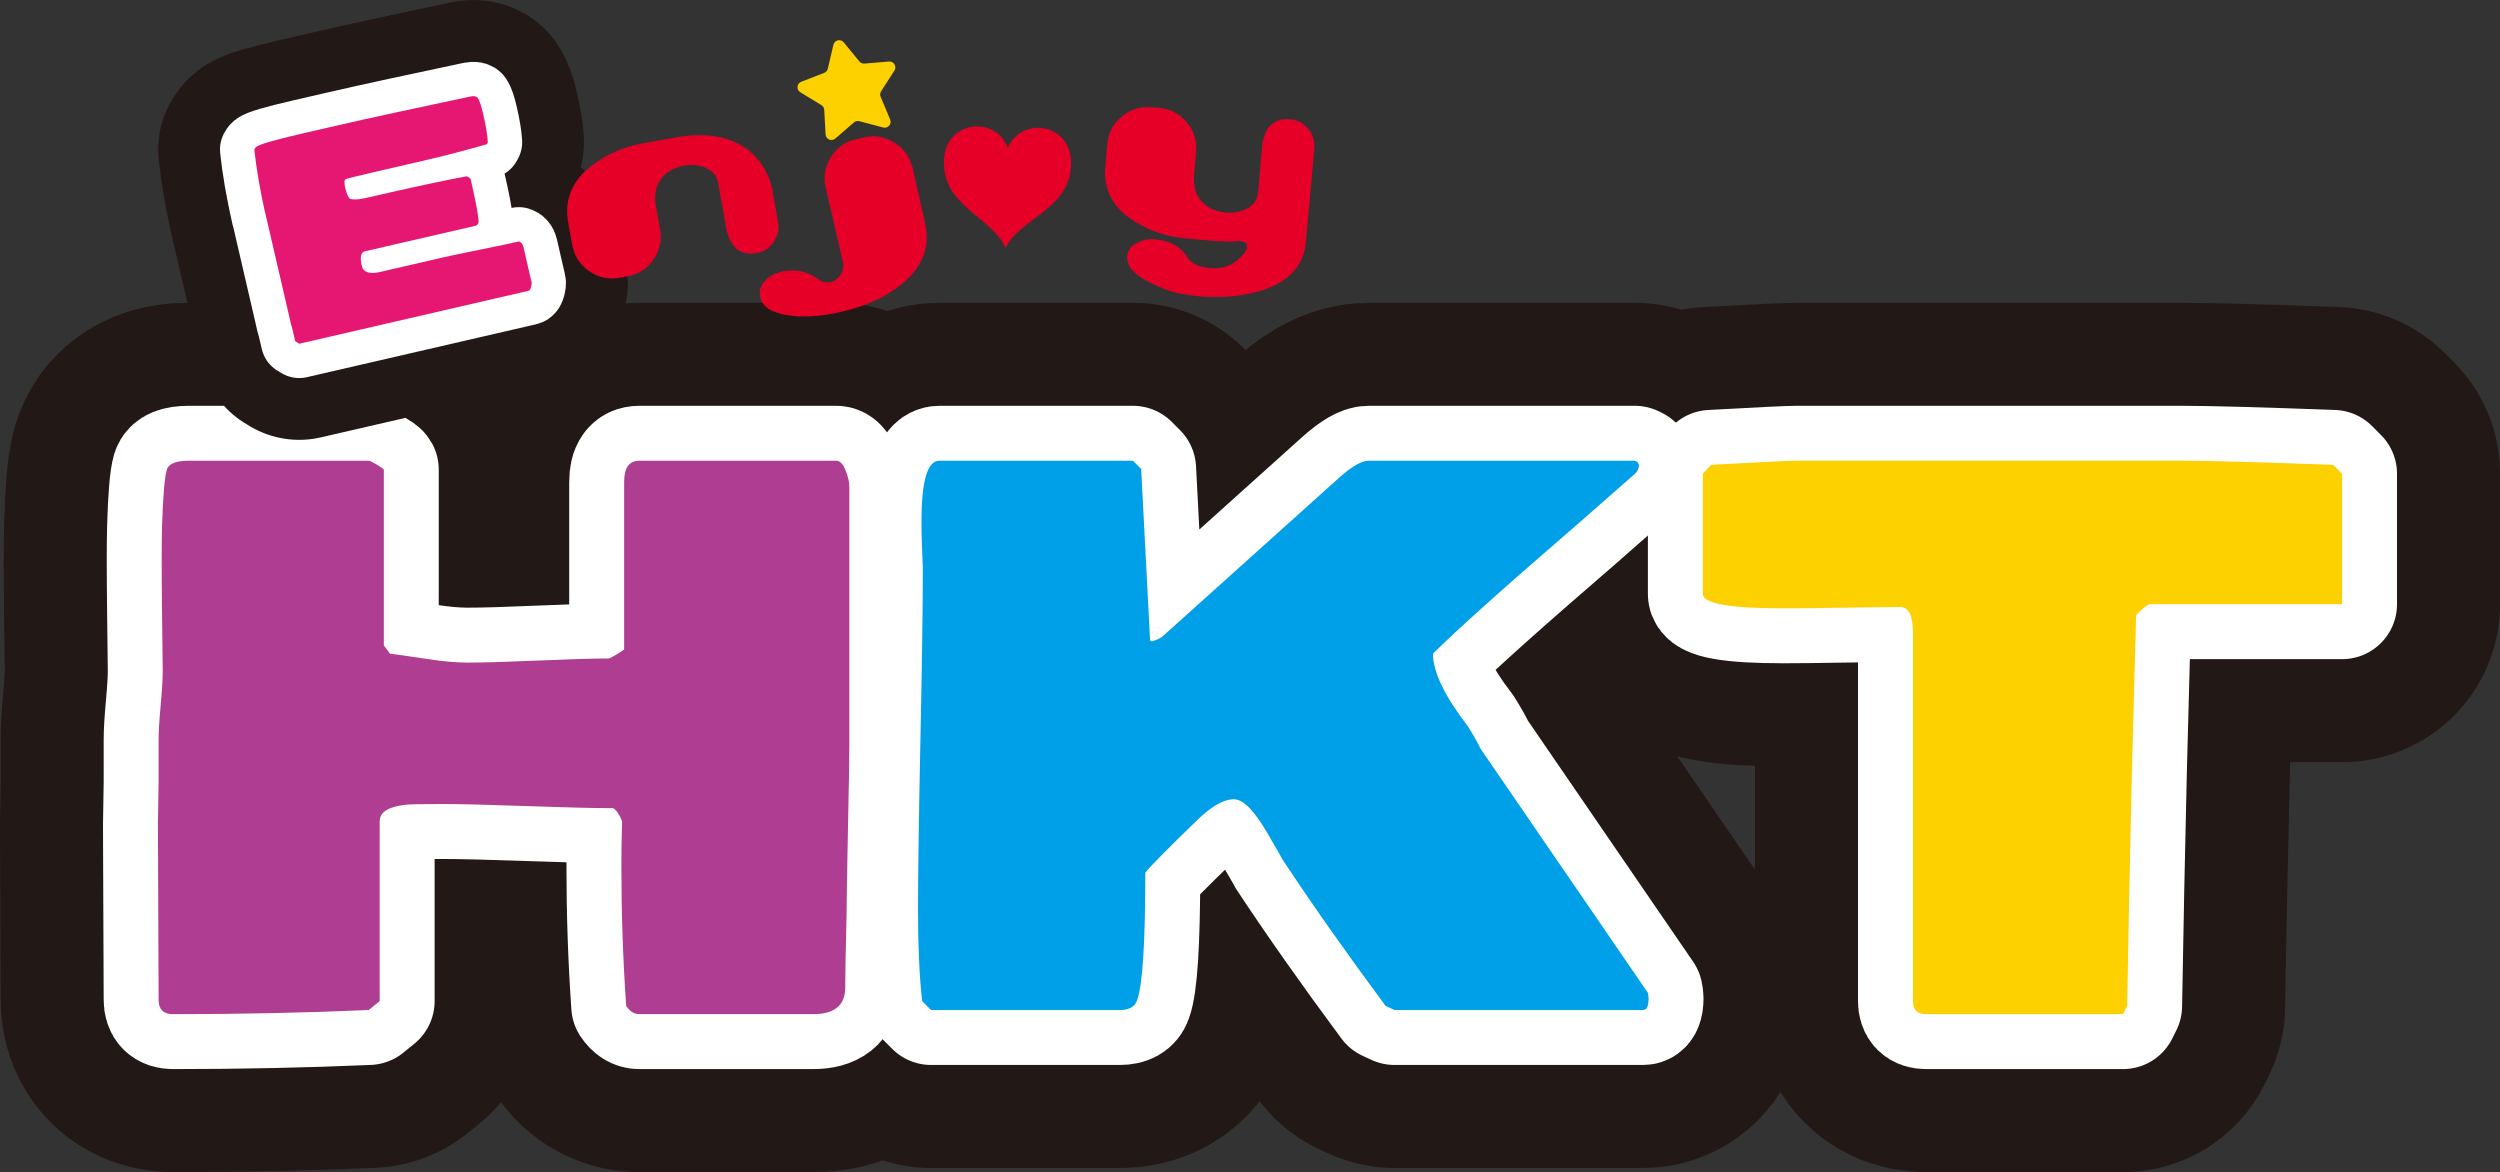 <?xml version="1.0" encoding="UTF-8"?>
<svg id="_レイヤー_2" data-name="レイヤー 2" xmlns="http://www.w3.org/2000/svg" viewBox="0 0 364.1 170.7">
  <rect x="0" y="0" width="364.1" height="170.7" fill="#333333" stroke="none"/>
  <defs>
    <style>
      .cls-1 {
        fill: #e61673;
      }

      .cls-2 {
        fill: #221815;
      }

      .cls-3 {
        fill: #af3e92;
      }

      .cls-4 {
        fill-rule: evenodd;
      }

      .cls-4, .cls-5 {
        fill: #e60027;
      }

      .cls-6 {
        fill: #fdd000;
      }

      .cls-7 {
        stroke-width: 16px;
      }

      .cls-7, .cls-8 {
        stroke: #fff;
      }

      .cls-7, .cls-8, .cls-9, .cls-10 {
        fill: none;
        stroke-linecap: round;
        stroke-linejoin: round;
      }

      .cls-8 {
        stroke-width: 10px;
      }

      .cls-11 {
        fill: #00a0e9;
      }

      .cls-9 {
        stroke-width: 46px;
      }

      .cls-9, .cls-10 {
        stroke: #221815;
      }

      .cls-10 {
        stroke-width: 28px;
      }
    </style>
  </defs>
  <g id="_レイヤー_1-2" data-name="レイヤー 1">
    <g>
      <rect class="cls-2" x="69.94" y="52.23" width="7.32" height="7.32"/>
      <path class="cls-9" d="M23,120.1l.1-6.2v-6.2c0-1.13.1-2.8.3-5,.2-2.2.3-3.87.3-5l-.1-8.6c-.07-5.73-.07-9.87,0-12.4.13-4.4.37-7.17.7-8.3.27-.87,1.33-1.3,3.2-1.3h26.2c.13,0,.52.18,1.15.55.63.37.98.62,1.05.75v25.6l.9,1.2c.6.07,2.47.33,5.6.8,2.13.33,4.03.5,5.7.5,2.27,0,5.7-.1,10.3-.3,4.6-.2,8.03-.3,10.3-.3.6-.27,1.33-.7,2.2-1.3v-24.4c0-2.07.73-3.1,2.2-3.1h28.7c.53,0,.98.47,1.35,1.4.37.93.55,1.73.55,2.4v37.4c0,2.27-.07,6.4-.2,12.4-.13,6.4-.2,10.53-.2,12.4-.13,5.27-.2,8.9-.2,10.9-.07,2.47-1.63,3.7-4.7,3.7h-25.3c-.73,0-1.37-.4-1.9-1.2-.47-6.73-.7-13.46-.7-20.2,0-2.2.03-4.43.1-6.7-.4-1-.83-1.63-1.3-1.9-2.8,0-6.97-.1-12.5-.3-5.53-.2-9.7-.3-12.5-.3s-4.6.03-5.2.1c-2.53.27-3.8,1.07-3.8,2.4v26.2l-1.6,1.3c-9.2.4-18.7.6-28.5.6-1.4,0-2.1-.7-2.1-2.1l-.1-25.5Z"/>
      <path class="cls-9" d="M134.05,107.75c.23-11.1.35-19.42.35-24.95l-.1-2.7c-.07-1.6-.1-2.96-.1-4.1,0-5.93.87-8.9,2.6-8.9h28.2l1.2,1.2,1.3,25c.06.07.17.1.3.1.67-.2,1.17-.43,1.5-.7l25.7-23.1c1.87-1.67,3.3-2.5,4.3-2.5h38.8l.4.2.2.4c0,.53-.23,1-.7,1.4-3.93,3.47-6.67,5.87-8.2,7.2-10.67,9.2-17.7,15.5-21.1,18.9,0,2.67,1.7,6.2,5.1,10.6.87,1.4,1.47,2.47,1.8,3.2l24.4,35.6c.07.33.1.6.1.8,0,1.14-.27,1.7-.8,1.7h-36.2l-1.3-.6c-5.73-7.73-10.73-14.83-15-21.3-.13-.27-.9-1.6-2.3-4-1.87-3.2-3.47-4.8-4.8-4.8-1.47,0-3.23,1-5.3,3-4.47,4.33-7,6.9-7.6,7.7,0,10.27-.4,16.47-1.2,18.6-.33.93-1.17,1.4-2.5,1.4h-27.5l-1.3-1.3c-.4-3.6-.6-7.97-.6-13.1,0-5.53.12-13.85.35-24.95Z"/>
      <path class="cls-9" d="M249.2,67.7c7.2-.4,11.33-.6,12.4-.6h56.1c3.86,0,11.23.2,22.1.6l1.3,1.3v19h-28.1c-.53.27-1.17.8-1.9,1.6l-.6,22.5c-.27,11.27-.5,22.74-.7,34.4l-.6,1.2h-28.7c-1.27,0-1.9-.63-1.9-1.9v-53.7c0-2.46-.63-3.7-1.9-3.7l-8.1.1c-3.93.07-6.9.1-8.9.1-7.8,0-11.7-.7-11.7-2.1v-17.5l1.2-1.3Z"/>
      <path class="cls-7" d="M23,120.1l.1-6.2v-6.2c0-1.13.1-2.8.3-5,.2-2.2.3-3.87.3-5l-.1-8.6c-.07-5.73-.07-9.87,0-12.4.13-4.4.37-7.17.7-8.3.27-.87,1.33-1.3,3.2-1.3h26.2c.13,0,.52.18,1.15.55.63.37.98.62,1.05.75v25.6l.9,1.2c.6.07,2.47.33,5.6.8,2.13.33,4.03.5,5.7.5,2.27,0,5.7-.1,10.3-.3,4.6-.2,8.03-.3,10.3-.3.6-.27,1.33-.7,2.2-1.3v-24.4c0-2.07.73-3.1,2.2-3.1h28.7c.53,0,.98.47,1.35,1.4.37.93.55,1.73.55,2.4v37.4c0,2.27-.07,6.4-.2,12.4-.13,6.4-.2,10.53-.2,12.4-.13,5.27-.2,8.9-.2,10.9-.07,2.47-1.63,3.7-4.7,3.7h-25.3c-.73,0-1.37-.4-1.9-1.2-.47-6.73-.7-13.46-.7-20.2,0-2.2.03-4.43.1-6.7-.4-1-.83-1.63-1.3-1.9-2.8,0-6.97-.1-12.5-.3-5.53-.2-9.7-.3-12.5-.3s-4.6.03-5.2.1c-2.53.27-3.8,1.07-3.8,2.4v26.2l-1.6,1.3c-9.2.4-18.7.6-28.5.6-1.4,0-2.1-.7-2.1-2.1l-.1-25.5Z"/>
      <path class="cls-7" d="M134.05,107.75c.23-11.1.35-19.42.35-24.95l-.1-2.7c-.07-1.6-.1-2.96-.1-4.1,0-5.93.87-8.9,2.6-8.9h28.2l1.2,1.2,1.3,25c.06.07.17.1.3.1.67-.2,1.17-.43,1.5-.7l25.7-23.1c1.87-1.67,3.3-2.5,4.3-2.5h38.8l.4.2.2.4c0,.53-.23,1-.7,1.4-3.93,3.47-6.67,5.87-8.2,7.2-10.67,9.2-17.7,15.5-21.1,18.9,0,2.67,1.7,6.2,5.1,10.6.87,1.4,1.47,2.47,1.8,3.2l24.4,35.6c.07.33.1.6.1.8,0,1.14-.27,1.7-.8,1.7h-36.2l-1.3-.6c-5.73-7.73-10.73-14.83-15-21.3-.13-.27-.9-1.6-2.3-4-1.87-3.2-3.47-4.8-4.8-4.8-1.47,0-3.23,1-5.3,3-4.47,4.33-7,6.9-7.6,7.7,0,10.27-.4,16.47-1.2,18.6-.33.93-1.17,1.4-2.5,1.4h-27.5l-1.3-1.3c-.4-3.6-.6-7.97-.6-13.1,0-5.53.12-13.85.35-24.95Z"/>
      <path class="cls-7" d="M249.2,67.7c7.2-.4,11.33-.6,12.4-.6h56.1c3.86,0,11.23.2,22.1.6l1.3,1.3v19h-28.1c-.53.27-1.17.8-1.9,1.6l-.6,22.5c-.27,11.27-.5,22.74-.7,34.4l-.6,1.2h-28.7c-1.27,0-1.9-.63-1.9-1.9v-53.7c0-2.46-.63-3.7-1.9-3.7l-8.1.1c-3.93.07-6.9.1-8.9.1-7.8,0-11.7-.7-11.7-2.1v-17.5l1.2-1.3Z"/>
      <path class="cls-3" d="M23,120.1l.1-6.2v-6.2c0-1.13.1-2.8.3-5,.2-2.2.3-3.87.3-5l-.1-8.6c-.07-5.73-.07-9.87,0-12.4.13-4.4.37-7.17.7-8.3.27-.87,1.33-1.3,3.2-1.3h26.2c.13,0,.52.18,1.15.55.63.37.98.62,1.05.75v25.6l.9,1.2c.6.07,2.47.33,5.6.8,2.13.33,4.03.5,5.7.5,2.27,0,5.7-.1,10.3-.3,4.6-.2,8.03-.3,10.3-.3.6-.27,1.33-.7,2.2-1.3v-24.4c0-2.07.73-3.1,2.2-3.1h28.7c.53,0,.98.47,1.35,1.4.37.93.55,1.73.55,2.4v37.4c0,2.27-.07,6.4-.2,12.4-.13,6.4-.2,10.53-.2,12.4-.13,5.27-.2,8.9-.2,10.9-.07,2.47-1.63,3.7-4.7,3.7h-25.3c-.73,0-1.37-.4-1.9-1.2-.47-6.73-.7-13.46-.7-20.2,0-2.2.03-4.43.1-6.7-.4-1-.83-1.63-1.3-1.9-2.8,0-6.97-.1-12.5-.3-5.53-.2-9.7-.3-12.5-.3s-4.6.03-5.2.1c-2.53.27-3.8,1.07-3.8,2.4v26.2l-1.6,1.3c-9.2.4-18.7.6-28.5.6-1.4,0-2.1-.7-2.1-2.1l-.1-25.5Z"/>
      <path class="cls-11" d="M134.05,107.75c.23-11.1.35-19.42.35-24.95l-.1-2.7c-.07-1.6-.1-2.96-.1-4.1,0-5.93.87-8.9,2.6-8.9h28.2l1.2,1.2,1.3,25c.06.07.17.1.3.1.67-.2,1.17-.43,1.5-.7l25.7-23.1c1.87-1.67,3.3-2.5,4.3-2.5h38.8l.4.2.2.4c0,.53-.23,1-.7,1.4-3.93,3.47-6.67,5.87-8.2,7.2-10.67,9.2-17.7,15.5-21.1,18.9,0,2.67,1.7,6.2,5.1,10.6.87,1.4,1.47,2.47,1.8,3.2l24.4,35.6c.07.33.1.6.1.8,0,1.14-.27,1.7-.8,1.7h-36.2l-1.3-.6c-5.73-7.73-10.73-14.83-15-21.3-.13-.27-.9-1.6-2.3-4-1.87-3.2-3.47-4.8-4.8-4.8-1.47,0-3.23,1-5.3,3-4.47,4.33-7,6.9-7.6,7.7,0,10.27-.4,16.47-1.2,18.6-.33.93-1.17,1.4-2.5,1.4h-27.5l-1.3-1.3c-.4-3.6-.6-7.97-.6-13.1,0-5.53.12-13.85.35-24.95"/>
      <path class="cls-6" d="M249.2,67.7c7.2-.4,11.33-.6,12.4-.6h56.1c3.86,0,11.23.2,22.1.6l1.3,1.3v19h-28.1c-.53.27-1.17.8-1.9,1.6l-.6,22.5c-.27,11.27-.5,22.74-.7,34.4l-.6,1.2h-28.7c-1.27,0-1.9-.63-1.9-1.9v-53.7c0-2.46-.63-3.7-1.9-3.7l-8.1.1c-3.93.07-6.9.1-8.9.1-7.8,0-11.7-.7-11.7-2.1v-17.5l1.2-1.3Z"/>
      <path class="cls-10" d="M43,49.71l-.39-1.67c-.05-.24-.14-.56-.26-.95-.08-.33-.13-.57-.16-.71l-1.18-5.1c-2.38-10.29-3.13-13.52-2.27-9.69-.86-3.81-1.42-7.08-1.7-9.82.09-.17.17-.29.26-.36.46-.38,2.64-1.02,6.54-1.92l5.03-1.16c2.57-.59,5.52-1.25,8.86-1.97,6.68-1.44,10.28-2.21,10.81-2.31.53-.1.87-.03,1.03.21.27.41.55,1.23.82,2.44.38,1.64.6,2.98.66,4.01l-.16.3c-3.19.91-6.26,1.71-9.21,2.39l-7.49,1.73c-2.57.59-3.88.93-3.93,1.02-.12.23-.12.6,0,1.13.25,1.09.54,1.67.85,1.72.55.1,1.25.05,2.11-.15,6.65-1.54,11.58-2.6,14.77-3.18l.53.33.15.64c.55,2.4.9,4.21,1.03,5.43.05.46-.12.74-.52.83l-16.04,3.7c-.6.14-.74.85-.44,2.15.21.89,1.05,1.19,2.53.89l8.95-2.07c1.26-.29,3.16-.69,5.69-1.2,2.54-.51,4.43-.91,5.69-1.2.35.1.57.36.67.79l1.18,5.13c.04.17.01.41-.08.73-.09.32-.2.5-.35.53l-33.4,7.71-.57-.36Z"/>
      <path class="cls-8" d="M43,49.71l-.39-1.67c-.05-.24-.14-.56-.26-.95-.08-.33-.13-.57-.16-.71l-1.18-5.1c-2.38-10.29-3.13-13.52-2.27-9.69-.86-3.81-1.42-7.08-1.7-9.82.09-.17.17-.29.26-.36.46-.38,2.64-1.02,6.54-1.92l5.03-1.16c2.57-.59,5.52-1.25,8.86-1.97,6.68-1.44,10.28-2.21,10.81-2.31.53-.1.87-.03,1.03.21.27.41.55,1.23.82,2.44.38,1.64.6,2.98.66,4.01l-.16.3c-3.19.91-6.26,1.71-9.21,2.39l-7.49,1.73c-2.57.59-3.88.93-3.93,1.02-.12.23-.12.6,0,1.13.25,1.09.54,1.67.85,1.72.55.1,1.25.05,2.11-.15,6.65-1.54,11.58-2.6,14.77-3.18l.53.33.15.64c.55,2.4.9,4.21,1.03,5.43.05.46-.12.74-.52.83l-16.04,3.7c-.6.14-.74.85-.44,2.15.21.89,1.05,1.19,2.53.89l8.95-2.07c1.26-.29,3.16-.69,5.69-1.2,2.54-.51,4.43-.91,5.69-1.2.35.1.57.36.67.79l1.18,5.13c.04.17.01.41-.08.73-.09.32-.2.5-.35.53l-33.4,7.71-.57-.36Z"/>
      <path class="cls-1" d="M43,49.71l-.39-1.67c-.05-.24-.14-.56-.26-.95-.08-.33-.13-.57-.16-.71l-1.18-5.1c-2.38-10.29-3.13-13.52-2.27-9.69-.86-3.81-1.42-7.08-1.7-9.82.09-.17.17-.29.26-.36.46-.38,2.64-1.02,6.54-1.92l5.03-1.16c2.57-.59,5.52-1.25,8.86-1.97,6.68-1.44,10.28-2.21,10.81-2.31.53-.1.87-.03,1.03.21.27.41.55,1.23.82,2.44.38,1.64.6,2.98.66,4.01l-.16.3c-3.19.91-6.26,1.71-9.21,2.39l-7.49,1.73c-2.57.59-3.88.93-3.93,1.02-.12.23-.12.6,0,1.13.25,1.09.54,1.67.85,1.72.55.1,1.25.05,2.11-.15,6.65-1.54,11.58-2.6,14.77-3.18l.53.33.15.64c.55,2.4.9,4.21,1.03,5.43.05.46-.12.74-.52.83l-16.04,3.7c-.6.14-.74.85-.44,2.15.21.89,1.05,1.19,2.53.89l8.95-2.07c1.26-.29,3.16-.69,5.69-1.2,2.54-.51,4.43-.91,5.69-1.2.35.1.57.36.67.79l1.18,5.13c.04.17.01.41-.08.73-.09.32-.2.5-.35.53l-33.4,7.71-.57-.36Z"/>
      <path class="cls-5" d="M110.25,36.83c-2.28.45-3.75-.62-4.41-3.23l-1.24-6.88c-.19-1.03-.76-1.78-1.73-2.23-.97-.46-2.04-.58-3.22-.36-1.52.27-2.66.93-3.41,1.98-.75,1.05-.99,2.33-.72,3.86l.61,3.38c.29,1.6-.02,3.08-.94,4.43-.91,1.35-2.19,2.17-3.83,2.47l-1.14.21c-1.6.29-3.07-.04-4.42-.97-1.35-.94-2.17-2.21-2.46-3.81l-.59-3.26c-.5-2.79.24-5.21,2.22-7.26,2.42-2.25,5.29-3.68,8.6-4.27l4.62-.84c5.17-.94,9.09-.05,11.74,2.67,1.11,1.14,1.92,2.59,2.44,4.35l.94,5.21c.19,1.07-.01,2.05-.62,2.95-.6.9-1.42,1.44-2.45,1.62"/>
      <path class="cls-5" d="M134.76,32.71c.68,3.14-.32,5.91-3.02,8.32-2.34,2.05-5.44,3.52-9.28,4.4-2.94.68-5.52.84-7.75.48-2.35-.37-3.68-1.23-3.99-2.59-.22-.94.03-1.77.74-2.49.61-.62,1.41-1.04,2.39-1.27,1.92-.44,3.69-.08,5.31,1.1.57.42,1.18.56,1.82.41.6-.14,1.09-.5,1.45-1.08.36-.58.45-1.26.27-2.06l-2.44-10.57c-.37-1.58-.12-3.07.73-4.45.85-1.39,2.07-2.26,3.65-2.63l1.19-.27c1.51-.35,2.94-.12,4.29.68,1.35.8,2.24,1.92,2.65,3.38h.06s1.94,8.65,1.94,8.65Z"/>
      <path class="cls-5" d="M190.2,35.19c-.29,3.39-2.36,5.73-6.2,7.03-2.76.92-5.93,1.23-9.51.92-.81-.07-1.5-.17-2.07-.3-1.2-.1-2.76-.63-4.7-1.57-2.5-1.19-3.68-2.49-3.56-3.92.08-.92.58-1.6,1.51-2.02.77-.4,1.64-.56,2.6-.47,2.16.19,3.73,1.08,4.72,2.68.51.86,1.63,1.36,3.36,1.51,1.7.15,3.14-.39,4.33-1.6.59-.57.91-1.07.94-1.49.04-.5-.28-.78-.98-.84-.23-.02-.48,0-.76.05-1.13.02-1.92,0-2.38-.03l-4.68-.4c-3.35-.29-6.34-1.44-8.96-3.45-2.17-1.86-3.13-4.19-2.89-7l.29-3.29c.14-1.62.84-2.96,2.09-4.01,1.26-1.06,2.69-1.51,4.31-1.37l1.16.1c1.66.14,3,.84,4.04,2.1,1.04,1.25,1.48,2.69,1.34,4.31l-.3,3.41c-.13,1.54.22,2.79,1.07,3.76.85.97,2.04,1.52,3.58,1.65,1.19.1,2.25-.11,3.17-.63.92-.52,1.42-1.32,1.52-2.4l.6-6.93c.42-2.64,1.79-3.84,4.1-3.61,1.04.09,1.9.55,2.59,1.39.68.84.98,1.79.89,2.87l-1.23,13.57Z"/>
      <path class="cls-4" d="M146.78,21.52c1.99-4.63,9.25-3.62,9.21,2.26-.04,6.72-7.4,7.93-9.54,12.33-1.94-4.5-9.23-6.04-8.97-12.75.23-5.88,7.53-6.56,9.3-1.84"/>
      <path class="cls-6" d="M122.88,6.17l2.28,2.78c.18.22.45.33.73.31l3.58-.3c.71-.06,1.18.72.79,1.32l-1.94,3.02c-.15.24-.18.53-.07.79l1.39,3.32c.27.65-.32,1.34-1.01,1.16l-3.48-.92c-.27-.07-.56,0-.78.18l-2.72,2.35c-.54.46-1.37.11-1.41-.6l-.2-3.59c-.02-.28-.17-.54-.41-.68l-3.07-1.87c-.61-.37-.53-1.27.13-1.53l3.35-1.3c.26-.1.46-.33.52-.6l.82-3.5c.16-.69,1.05-.89,1.5-.35"/>
    </g>
  </g>
</svg>